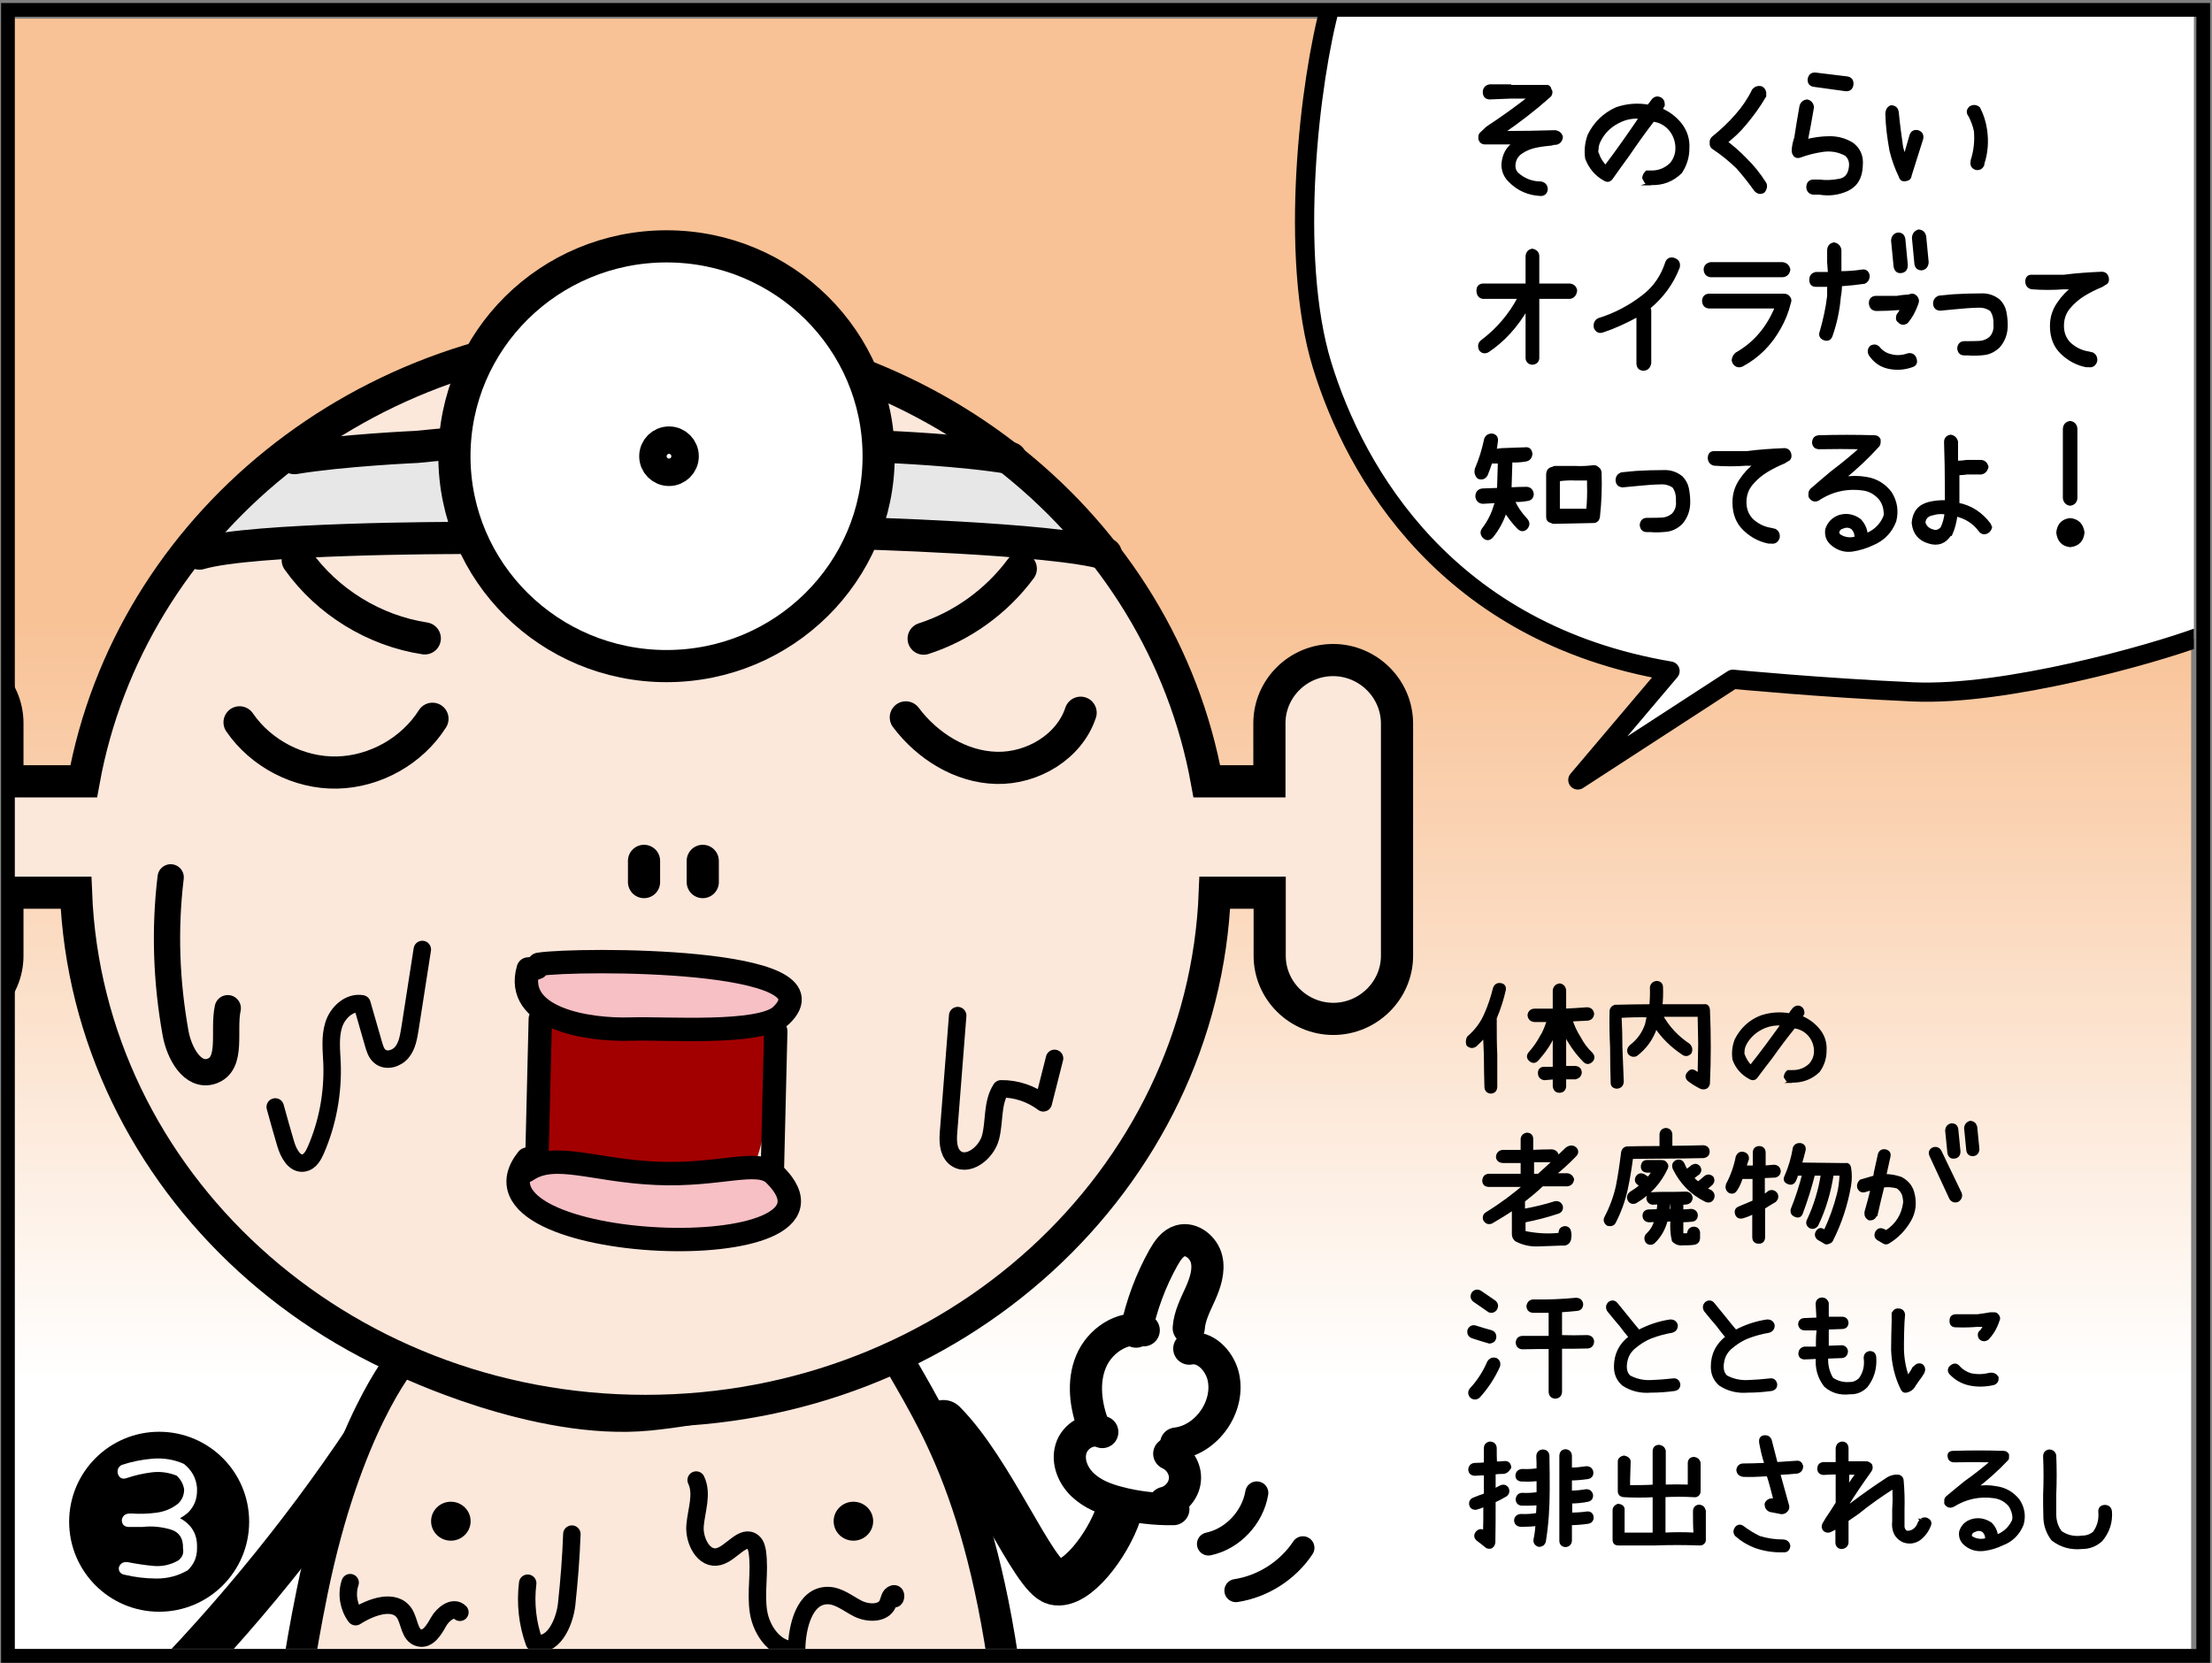 <?xml version="1.0" encoding="utf-8"?>
<!-- Generator: Adobe Illustrator 26.2.1, SVG Export Plug-In . SVG Version: 6.00 Build 0)  -->
<svg version="1.1" xmlns="http://www.w3.org/2000/svg" xmlns:xlink="http://www.w3.org/1999/xlink" x="0px" y="0px"
	 viewBox="0 0 806.1 606.2" style="enable-background:new 0 0 806.1 606.2;" xml:space="preserve">
<rect x="0" y="0" width="806.1" height="606.2" fill="#808080" stroke="none"/>
<style type="text/css">
	.st0{fill:none;stroke:#000000;stroke-width:4;stroke-linecap:round;stroke-linejoin:round;stroke-miterlimit:10;}
	
		.st1{clip-path:url(#SVGID_00000017479332345376196850000007470922427493914300_);fill:url(#SVGID_00000183928744954463061130000008270552200073771452_);}
	.st2{clip-path:url(#SVGID_00000017479332345376196850000007470922427493914300_);fill:#FFFFFF;}
	
		.st3{clip-path:url(#SVGID_00000017479332345376196850000007470922427493914300_);fill:none;stroke:#000000;stroke-width:16.746;stroke-linecap:round;stroke-linejoin:round;stroke-miterlimit:10;}
	
		.st4{clip-path:url(#SVGID_00000017479332345376196850000007470922427493914300_);fill:#FCE7DB;stroke:#000000;stroke-width:11.368;stroke-miterlimit:10;}
	.st5{clip-path:url(#SVGID_00000017479332345376196850000007470922427493914300_);}
	.st6{stroke:#000000;stroke-width:1.101;stroke-miterlimit:10;}
	.st7{stroke:#000000;stroke-width:1.085;stroke-miterlimit:10;}
	.st8{clip-path:url(#SVGID_00000017479332345376196850000007470922427493914300_);fill:#FCE7DB;}
	.st9{clip-path:url(#SVGID_00000017479332345376196850000007470922427493914300_);fill:#E7E7E8;}
	
		.st10{clip-path:url(#SVGID_00000017479332345376196850000007470922427493914300_);fill:none;stroke:#000000;stroke-width:11.722;stroke-miterlimit:10;}
	
		.st11{clip-path:url(#SVGID_00000017479332345376196850000007470922427493914300_);fill:none;stroke:#000000;stroke-width:11.722;stroke-linecap:round;stroke-linejoin:round;stroke-miterlimit:10;}
	.st12{fill:#FFFFFF;stroke:#000000;stroke-width:11.722;stroke-miterlimit:10;}
	
		.st13{clip-path:url(#SVGID_00000017479332345376196850000007470922427493914300_);fill:none;stroke:#000000;stroke-width:9.57;stroke-linecap:round;stroke-linejoin:round;stroke-miterlimit:10;}
	
		.st14{clip-path:url(#SVGID_00000017479332345376196850000007470922427493914300_);fill:none;stroke:#000000;stroke-width:6.361;stroke-linecap:round;stroke-linejoin:round;stroke-miterlimit:10;}
	.st15{fill:#A20000;}
	.st16{fill:#F6C0C5;}
	.st17{fill:none;stroke:#000000;stroke-width:8.519;stroke-linecap:round;stroke-linejoin:round;stroke-miterlimit:10;}
	
		.st18{clip-path:url(#SVGID_00000017479332345376196850000007470922427493914300_);fill:none;stroke:#000000;stroke-width:8.419;stroke-linecap:round;stroke-linejoin:round;stroke-miterlimit:10;}
	
		.st19{clip-path:url(#SVGID_00000017479332345376196850000007470922427493914300_);fill:none;stroke:#000000;stroke-width:7;stroke-linecap:round;stroke-linejoin:round;stroke-miterlimit:10;}
	.st20{fill:none;stroke:#000000;stroke-width:5;stroke-miterlimit:10;}
	.st21{fill:#FFFFFF;}
</style>
<g id="コミック下地">
</g>
<g id="レイヤー_4">
</g>
<g id="コミック線">
	<path class="st0" d="M-95.6,3392.2c4.8,7.5,6.1,17.2,3.4,25.8"/>
	<path class="st0" d="M-77.1,3392.6c4,7.1,5.5,15.7,3.9,23.8"/>
	<path class="st0" d="M-54.4,3393.4c1.5,2.5,3,5,3.5,7.9c0.5,2.8-0.2,6.1-2.4,7.9"/>
	<path class="st0" d="M-81.3,3340c6.1,3.3,8.3,12.1,4.5,17.9c0.1-0.2,0.2-0.4,0.4-0.6"/>
	<path class="st0" d="M-61,3345.5c3.2,3.7,3.2,9.7-0.1,13.4"/>
	<path class="st0" d="M-95.8,3137.4c-3.4,3.5-7.1,6.7-11.1,9.5c0.8-0.1,1.5-0.6,1.9-1.3"/>
	<g>
		<defs>
			<rect id="SVGID_1_" x="3.3" y="2.6" width="796.2" height="598.4"/>
		</defs>
		<clipPath id="SVGID_00000010305892028160172610000017740178774683884984_">
			<use xlink:href="#SVGID_1_"  style="overflow:visible;"/>
		</clipPath>
		
			<linearGradient id="SVGID_00000170980999727589257890000002215037857501649559_" gradientUnits="userSpaceOnUse" x1="398.667" y1="502.442" x2="398.667" y2="225.231">
			<stop  offset="0" style="stop-color:#FFFFFF"/>
			<stop  offset="1" style="stop-color:#F8C296"/>
		</linearGradient>
		
			<rect x="-1.1" y="6.8" style="clip-path:url(#SVGID_00000010305892028160172610000017740178774683884984_);fill:url(#SVGID_00000170980999727589257890000002215037857501649559_);" width="799.6" height="594.2"/>
		<path style="clip-path:url(#SVGID_00000010305892028160172610000017740178774683884984_);fill:#FFFFFF;" d="M801.1,232.3
			c-16.8,6.1-70.3,21.4-103.9,19.9c-33.6-1.5-65.7-4.6-65.7-4.6L575,284.3l33.6-39.7c-81-13.7-114.6-71.8-126.8-111.5
			c-12.2-39.7-4.6-103.9,3.1-131.4l314.6,1.5l6.1,230.6"/>
		
			<path style="clip-path:url(#SVGID_00000010305892028160172610000017740178774683884984_);fill:none;stroke:#000000;stroke-width:16.746;stroke-linecap:round;stroke-linejoin:round;stroke-miterlimit:10;" d="
			M133.9,524.5c-24.5,36.7-52.8,70.8-84.2,101.7"/>
		
			<path style="clip-path:url(#SVGID_00000010305892028160172610000017740178774683884984_);fill:none;stroke:#000000;stroke-width:16.746;stroke-linecap:round;stroke-linejoin:round;stroke-miterlimit:10;" d="
			M343.8,518.7c17.4,17.4,32.9,56.1,40.6,58c7.7,1.9,19.3-13.5,23.2-25.1"/>
		
			<path style="clip-path:url(#SVGID_00000010305892028160172610000017740178774683884984_);fill:#FCE7DB;stroke:#000000;stroke-width:11.368;stroke-miterlimit:10;" d="
			M369.1,634.9c-8.4-88.9-29.8-117.5-42.8-141.1c0,0-49,18-89.9,22c-40.8,4-89.9-20-89.9-20s-20.4,24-32.7,84.2
			c-5,24.5-7.3,42.4-8.2,54.9H369.1z"/>
		<g style="clip-path:url(#SVGID_00000010305892028160172610000017740178774683884984_);">
			<g>
				<path class="st6" d="M550.2,31.5h13.2c0.8-0.1,1.3,0.3,1.5,1.3c0.2,0.2,0.3,0.5,0.3,0.7c0,0.6-0.2,1.1-0.5,1.4
					c-5.5,4.9-11.2,9.3-17.2,13.4c6.4,0,12.9-0.1,19.3-0.3c1.1,0.2,1.9,0.8,2.2,1.9c-0.1,1.2-0.7,2-1.8,2.3c-0.6,0-1.2,0.1-1.8,0.3
					c-1.9,0.2-3.8,0.4-5.7,0.8c-1.9,0.4-3.7,1.1-5.3,2.2c-1.7,1.1-2.6,2.7-2.7,4.9c0,1,0.3,2,1,2.8c2.5,2.3,5.4,3.5,8.9,3.5
					c1.2,0.3,1.8,1,1.9,2.2c-0.1,1.2-0.7,1.9-1.9,2c-4.5-0.2-8.3-1.8-11.5-5.1c-1.5-1.5-2.3-3.3-2.4-5.5v-0.3
					c0.2-3.4,1.6-6.1,4.3-7.9h-10.8c-1,0-1.6-0.5-1.9-1.4v-0.9c0-0.6,0.3-1,0.8-1.4l1.9-1.8c5.3-3.5,10.5-7.2,15.6-11.2h-7.3
					l-7.5,0.3c-1.2-0.1-1.8-0.7-1.9-2c0-1.3,0.6-2.1,1.9-2.4H550.2z"/>
				<path class="st6" d="M602.5,36.4c0.8-0.8,1.7-0.9,2.7-0.3c0.6,0.4,0.9,1,0.9,1.7c0.1,0.5,0,0.9-0.3,1.1c-0.1,0.4-0.3,0.7-0.6,1
					c2.8,1.2,5.1,2.9,7,5.2c2.1,2.6,3.1,5.6,2.9,9c0,3.1-0.9,6-2.6,8.6c-3,3-6.7,4.4-10.9,4.2l-0.3,0.1h0.4c-1.2,0.1-2-0.4-2.4-1.7
					c-0.2-0.1-0.3-0.3-0.3-0.5c0.1-0.8,0.5-1.5,1.1-2.1h1.4c2.9,0.1,5.4-0.9,7.5-2.9c1.4-1.7,2.1-3.6,2.1-5.8c0-2.3-0.7-4.5-2.1-6.4
					c-1.7-2.2-3.9-3.5-6.6-3.8c-3.2,4.2-6.3,8.5-9.2,12.8c-2,2.7-4,5.5-5.9,8.2c-0.7,1-1.5,1.2-2.5,0.6c-3.1-1.7-5.3-4.3-6.6-7.7
					c-0.4-2.9-0.1-5.7,0.9-8.4c2.2-4.5,5.6-7.7,10-9.7c3.8-1.3,7.7-1.6,11.6-0.9C601.3,38,601.9,37.2,602.5,36.4z M582.2,56.2
					c0.6,1.8,1.6,3.3,2.9,4.6c4.4-5.8,8.6-11.8,12.8-18c-2.5-0.3-4.9,0.1-7.2,1.1c-3.4,1.5-6.1,3.8-7.8,7.2
					c-0.6,1.1-0.9,2.2-0.9,3.3C581.8,55.1,581.9,55.7,582.2,56.2z"/>
				<path class="st6" d="M639,32.9c0.8-0.9,1.7-1.2,2.9-0.9c0.7,0.4,1.1,1,1.2,1.8V35c-2.1,3.6-4.5,6.9-7.1,10
					c-2.1,2.6-4.5,4.8-7,6.8c2.5,1.9,4.8,3.9,7,6.2c2.7,2.6,5.1,5.6,7.1,8.8c0.3,0.4,0.3,0.8,0.3,1.2c-0.1,0.7-0.3,1.3-0.8,1.8
					c-1.1,0.6-2,0.4-2.9-0.6c-2-2.8-4.2-5.6-6.5-8.2c-2.7-2.6-5.6-5-8.8-7.1c-0.6-0.4-0.9-1-0.8-1.8c-0.1-0.7,0.1-1.3,0.6-1.8
					c3.1-2.5,6-5.2,8.7-8.3C635.3,39.3,637.4,36.2,639,32.9z"/>
				<path class="st6" d="M656.3,38.8c0.3-1.2,1.1-1.9,2.3-2c1.1,0.3,1.8,1.1,1.9,2.3c-0.7,4.1-1.4,8.1-2.2,12v0.2
					c2.8-0.7,5.6-1.1,8.5-1.1c2.9,0,5.6,0.7,8.2,2.3c2.5,1.9,3.6,4.5,3.3,7.8c-0.1,4.3-1.8,7.2-5.1,8.8c-3.3,1.5-6.7,1.9-10.2,1.3
					h-2.3c-1.2-0.2-1.9-1-1.9-2.3c0.1-1.3,0.7-2,1.9-2.1h2.3c2.4,0.3,4.8,0.2,7.4-0.3s3.8-2.4,4-5.5c0-1.6-0.5-2.9-1.7-3.9
					c-2.6-1.4-5.4-1.9-8.3-1.5c-2.9,0.4-5.7,1.1-8.4,2.1c-0.7,0.3-1.4,0.2-1.9-0.3c-0.5-0.6-0.7-1.3-0.6-2.1
					c0.1-1.4,0.4-2.8,0.9-4.2C655,46.4,655.6,42.7,656.3,38.8z M659.3,28.8c0.3-1.3,1-1.9,2.3-1.8l11.5,1.4c1.3,0.2,1.9,1,1.8,2.4
					c-0.2,1.4-1,2-2.3,1.9l-11.6-1.6C659.8,30.9,659.2,30.2,659.3,28.8z"/>
				<path class="st6" d="M689.2,38.9c1.3,0.1,2,0.7,2.2,2c0.4,4.3,1,8.6,1.6,12.8c0.3,1.2,0.6,2.3,1.2,3.3c0.7-2.5,1.5-5.1,2.2-7.6
					c0.4-1.2,1.3-1.7,2.5-1.4c1.2,0.4,1.7,1.3,1.4,2.6l-4.2,13.3c-0.1,1-0.7,1.5-1.7,1.6c-1,0.2-1.6-0.2-1.9-1.2
					c-1.5-3.1-2.6-6.2-3.4-9.5c-0.8-4.4-1.4-8.9-1.5-13.4C687.7,40.1,688.2,39.3,689.2,38.9z M718.1,39.2c1.1-0.6,2.1-0.5,3,0.3
					c1.3,2.5,2.1,5.1,2.5,7.9c0.6,4.2,0.3,8.3-1,12.2V60c-0.5,1.2-1.4,1.6-2.5,1.4c-1.2-0.4-1.7-1.3-1.4-2.6v-0.3
					c1.1-3.4,1.5-7,1.2-10.7c-0.4-2-1.1-3.8-2-5.6C717,41.1,717.1,40.1,718.1,39.2z"/>
				<path class="st6" d="M572.1,103.9c1.2,0.2,1.9,0.8,2.1,2c-0.2,1.5-0.9,2.3-2.1,2.5h-11.7v22.2c-0.1,1.1-0.8,1.7-2,1.8
					c-1.1-0.1-1.8-0.7-1.9-1.8v-18.4c-3.9,6.7-8.6,11.9-14.3,15.7c-1.1,0.6-2,0.4-2.7-0.5c-0.5-1.2-0.4-2.1,0.5-2.9
					c5.7-4.3,10.3-9.6,13.7-16.1h-13.3c-1.2-0.2-1.8-1.1-1.8-2.5c0-1.2,0.6-1.9,1.8-2h16.1V93.4c0.1-1.2,0.7-2,1.9-2.2
					c1.3,0.3,2,1,2,2.2v10.5H572.1z"/>
				<path class="st6" d="M610.2,94.6c1.2,0.5,1.7,1.4,1.4,2.8c-2.3,5.9-5.9,10.8-10.8,14.8c0.3,0.3,0.4,0.7,0.4,1v19.2
					c-0.3,1.4-1,2.1-2.3,2.2c-1.3-0.1-2-0.8-2-2.2v-17.5c-4.2,2.3-8.5,4.3-12.7,5.7c-1.3,0.5-2.2,0.1-2.8-1.1
					c-0.3-1.4,0.1-2.4,1.2-3c5.9-1.8,11.4-4.7,16.4-8.6c4-3.1,6.8-7.2,8.4-12.2C607.9,94.5,608.9,94.1,610.2,94.6z"/>
				<path class="st6" d="M622.8,107.6h27.3c0.8,0,1.4,0.3,1.8,0.9c0.4,0.5,0.5,1.1,0.2,1.8c-0.8,3.3-2,6.3-3.6,9.1
					c-3.3,6-7.9,10.6-13.7,13.7c-1.2,0.5-2.2,0.2-2.9-0.9c-0.1-0.3-0.2-0.7-0.3-0.9c0.1-0.9,0.5-1.7,1.2-2.3
					c6.7-3.8,11.5-9.5,14.6-17.1h-24.6c-1.2-0.1-1.9-0.8-2-2.2C620.9,108.4,621.5,107.7,622.8,107.6z M623.4,96.1h26.2
					c1.3,0.2,2,0.9,2.3,2.2c-0.3,1.4-1,2.1-2.3,2.2h-26.2c-1.3-0.2-1.9-0.9-2-2.2C621.4,97.1,622.1,96.4,623.4,96.1z"/>
				<path class="st6" d="M678.6,98.8c1.1-0.2,1.9,0.3,2.2,1.6v0.5c-0.1,1-0.6,1.6-1.4,2c-2.8,0.4-5.7,0.7-8.5,0.9h-0.2
					c0,1.5-0.1,2.9-0.4,4.3c-0.4,4.9-1.4,9.6-3,14.2c-0.5,1.3-1.3,1.6-2.5,1.2c-1.2-0.5-1.6-1.4-1.1-2.6c1.2-4.2,2.2-8.6,2.7-13V104
					h-4.7c-1.2,0-1.8-0.7-1.8-2s0.6-2,1.8-2.3h5c-0.1-1.3-0.2-2.7-0.3-4.1v-4.5c0.1-1.2,0.7-1.9,1.9-2.2c1.2,0.2,2,1,2.2,2.2v4.5
					v3.8C673.4,99.4,676,99.2,678.6,98.8z M695.4,129.3c1.2-0.2,2.1,0.3,2.5,1.5c0.4,1.3,0.1,2.1-1.1,2.5c-2.8,1-5.6,1.2-8.5,0.6
					c-2.9-0.6-5.1-2.2-6.8-4.7c-0.5-1.1-0.4-2,0.5-2.8c1.1-0.5,2-0.3,2.7,0.6c1.1,1.3,2.5,2.2,4.2,2.6
					C691,130.2,693.2,130.1,695.4,129.3z M698.3,108.4c0.5,0.7,0.6,1.3,0.3,2.1c-0.9,2.6-2.1,4.9-3.8,6.9c-1.1,0.7-2,0.5-2.7-0.3
					c-0.5-0.3-0.7-0.7-0.6-1.4c0-0.5,0.2-1,0.6-1.4c0.4-0.5,0.7-1.1,1-1.8h-1.6c-2.4,0.2-4.7,0.3-7.1,0.3h-0.9
					c-1.2-0.2-1.8-1-1.9-2.3c0-1.3,0.7-2,1.9-2.1h0.9h6.9c1.4-0.3,2.9-0.4,4.4-0.5l0.8-0.3C697.2,107.5,697.8,107.8,698.3,108.4z
					 M689.7,87.7c0.1-1.4,0.8-2.2,2-2.4c1.2,0,1.9,0.6,2.1,1.9l0.9,9.4c0,1.5-0.7,2.3-2,2.4c-1.2,0.1-1.9-0.6-2.1-2L689.7,87.7z
					 M697.3,86.7c0.1-1.3,0.7-2.1,1.9-2.5c1.2,0.1,1.9,0.7,2.2,2l0.9,9.4c-0.1,1.4-0.8,2.2-2,2.4c-1.2,0-1.9-0.6-2.1-1.8L697.3,86.7
					z"/>
				<path class="st6" d="M712,107.8c3.3-0.2,6.6-0.3,10-0.3c2.4-0.1,4.5,0.6,6.4,2.1c1.1,1.1,1.9,2.5,2.2,4s0.5,3.1,0.5,4.6
					c0.1,3.1-0.8,5.8-2.8,8.1c-1.6,1.5-3.4,2.4-5.4,2.6c-2,0.2-3.9,0.3-5.8,0.1h-1.3c-1.2,0-1.9-0.7-2-2.1c0.2-1.4,0.9-2,2.2-2h1.1
					c1.5,0,3,0,4.5-0.1c1.4-0.1,2.7-0.7,3.8-1.6c1.2-1.3,1.8-3,1.6-4.9c0.1-2.1-0.3-3.9-1.4-5.4c-1.2-0.8-2.6-1.3-4.1-1.3
					s-3,0.1-4.6,0.2s-3.1,0.3-4.6,0.4l-5.3,0.5c-1.3-0.1-1.9-0.8-2-2c0-1.2,0.6-2,1.7-2.4L712,107.8z"/>
				<path class="st6" d="M765.9,99.6c1,0,1.7,0.5,2,1.5c0.3,1.2,0,2-1.1,2.4l-0.9,0.6c-2.2,0.9-4.4,2-6.4,3.2s-3.9,2.8-5.5,4.7
					c-1.6,1.9-2.4,4.1-2.4,6.8c0,2.8,1,5.1,2.9,6.8c2,1.7,4.2,2.7,6.8,3.1l1.2,0.3c1,0.6,1.4,1.5,1.2,2.7c-0.5,1.3-1.3,1.8-2.6,1.6
					h-0.9c-3.4-0.7-6.3-2.3-8.8-4.7c-2.5-2.4-3.7-5.5-3.8-9.3v-0.6c0-3,0.9-5.7,2.5-8c1.6-2.4,3.5-4.4,5.8-6.1
					c-1.2,0.3-2.5,0.4-3.7,0.3c-4,0.3-7.9,0.3-11.8,0c-1.2-0.3-1.8-1.1-1.8-2.4c0.1-1.3,0.7-1.9,2-1.8h11.2h0.3
					C756.7,100.1,761.3,99.8,765.9,99.6z"/>
				<path class="st6" d="M556.2,178c1.2,0,2,0.7,2.2,2.1c-0.1,1.3-0.8,1.9-2,2c-1.7,0.3-3.4,0.4-5,0.3c1.2,2.7,2.8,5,4.8,7.1
					c0.8,1,0.8,1.9,0,2.9c-0.9,0.9-1.8,0.9-2.8,0c-1.8-1.9-3.4-3.9-4.8-6.1c-1.1,3.5-2.8,6.6-5,9.3c-1,1-1.9,1-2.9,0
					c-0.8-1-0.8-1.9,0-2.9c1.9-2.5,3.3-5.3,4.2-8.4c0.2-0.5,0.4-1,0.5-1.5l-5,0.3c-1.3-0.1-2-0.8-2.2-2.1c0-1.4,0.7-2.2,2-2.4
					l5.6-0.2h0.3c0.1-3.3,0.2-6.6,0.3-10h-3.1c-0.5,1.6-1.1,3.2-1.7,4.7c-0.7,1.1-1.7,1.4-2.8,0.9c-0.8-0.8-1.1-1.8-0.8-3
					c1.5-3.5,2.6-7.1,3.4-10.9c0.4-1.1,1.3-1.6,2.5-1.5c1.2,0.3,1.6,1.1,1.4,2.4c-0.1,1.1-0.3,2.2-0.5,3.2l2.5-0.3
					c2.8-0.1,5.6-0.2,8.4-0.3c1.3-0.2,2,0.4,2.2,1.8c-0.1,1.4-0.8,2.1-2,2.3c-1.8,0.3-3.6,0.4-5.3,0.3c-0.1,3.3-0.2,6.6-0.3,9.9v0.3
					C552.2,178.1,554.2,178,556.2,178z M582.5,188.4c-0.2,1.1-0.8,1.7-1.9,1.7l-14.4,0.3c-0.3,0-0.6-0.1-0.8-0.3
					c-1-0.2-1.4-0.7-1.4-1.7v-15.6c0.1-1.3,0.8-2,2-2.1c0.1-0.2,0.3-0.3,0.6-0.3h7.5c2.3,0.1,4.5,0,6.7-0.3c0.5,0,1,0.2,1.4,0.6
					c0.5,0.3,0.8,0.8,0.9,1.5C583.3,177.6,583.1,183,582.5,188.4z M574.1,174.6c-2-0.1-4.1,0-6.2,0.3V186h10.7
					c0.3-3.1,0.4-6.3,0.3-9.4v-2H574.1z"/>
				<path class="st6" d="M596.3,172.2c3.3-0.2,6.6-0.3,10-0.3c2.4-0.1,4.5,0.6,6.4,2.1c1.1,1.1,1.9,2.5,2.2,4s0.5,3.1,0.5,4.6
					c0.1,3.1-0.8,5.8-2.8,8.1c-1.6,1.5-3.4,2.4-5.4,2.6c-2,0.2-3.9,0.3-5.8,0.1h-1.3c-1.2,0-1.9-0.7-2-2.1c0.2-1.4,0.9-2,2.2-2h1.1
					c1.5,0,3,0,4.5-0.1c1.4-0.1,2.7-0.7,3.8-1.6c1.2-1.3,1.8-3,1.6-4.9c0.1-2.1-0.3-3.9-1.4-5.4c-1.2-0.8-2.6-1.3-4.1-1.3
					s-3,0.1-4.6,0.2s-3.1,0.3-4.6,0.4l-5.3,0.5c-1.3-0.1-1.9-0.8-2-2c0-1.2,0.6-2,1.7-2.4L596.3,172.2z"/>
				<path class="st6" d="M650.2,163.9c1,0,1.7,0.5,2,1.5c0.3,1.2,0,2-1.1,2.4l-0.9,0.6c-2.2,0.9-4.4,2-6.4,3.2s-3.9,2.8-5.5,4.7
					c-1.6,1.9-2.4,4.1-2.4,6.8c0,2.8,1,5.1,2.9,6.8c2,1.7,4.2,2.7,6.8,3.1l1.2,0.3c1,0.6,1.4,1.5,1.2,2.7c-0.5,1.3-1.3,1.8-2.6,1.6
					h-0.9c-3.4-0.7-6.3-2.3-8.8-4.7c-2.5-2.4-3.7-5.5-3.8-9.3v-0.6c0-3,0.9-5.7,2.5-8c1.6-2.4,3.5-4.4,5.8-6.1
					c-1.2,0.3-2.5,0.4-3.7,0.3c-4,0.3-7.9,0.3-11.8,0c-1.2-0.3-1.8-1.1-1.8-2.4c0.1-1.3,0.7-1.9,2-1.8h11.2h0.3
					C641,164.4,645.5,164.1,650.2,163.9z"/>
				<path class="st6" d="M662.9,159.2c6.8-0.2,13.5-0.2,20.2,0c0.8,0,1.4,0.4,1.7,1.1v0.9c0,0.4-0.1,0.8-0.3,1.1
					c-4,4.4-8.2,8.4-12.9,12.1c2.9-0.5,5.8-0.5,8.6,0c3.6,0.6,6.5,2.4,8.7,5.3c2,3.2,2.5,6.6,1.6,10.2c-1.5,3.9-4.2,6.7-8,8.3
					c-2.3,1.1-4.8,1.9-7.4,2.3s-5.1-0.3-7.2-2c-1.8-1.4-2.5-3.2-2.2-5.5c0.8-2.4,2.4-4,4.8-4.8c2.6-0.7,5-0.2,7.2,1.4
					c1.4,1.5,2.2,3.2,2.4,5.2c0.2-0.1,0.5-0.2,0.8-0.2c2.7-1.3,4.7-3.3,5.9-6.1c0.2-0.5,0.3-1.1,0.2-1.8c-0.1-1.7-0.6-3.3-1.6-4.7
					c-1.6-2-3.7-3.3-6.1-3.7c-6.1-0.9-11.7,0.3-16.8,3.7c-1,0.5-1.9,0.3-2.6-0.6c-0.3-0.3-0.4-0.7-0.3-1.1c-0.1-0.7,0.1-1.2,0.5-1.7
					c2.4-2.1,5-4.3,7.5-6.4c3.7-2.8,7.4-5.8,10.9-9c-5.3-0.1-10.5-0.1-15.7,0c-1.2-0.1-1.8-0.7-1.9-1.9
					C661,159.9,661.6,159.3,662.9,159.2z M670.4,195.3c1.8,1.1,3.8,1.4,5.9,0.8c0.2-1.3-0.2-2.5-1.2-3.6c-1.1-0.8-2.3-0.9-3.7-0.3
					c-0.8,0.2-1.3,0.7-1.6,1.4C669.6,194.3,669.8,194.8,670.4,195.3z"/>
				<path class="st6" d="M725,191.2c0.1,0.3,0.2,0.7,0.4,1c-0.2,0.8-0.6,1.3-1.2,1.7c-1,0.5-1.9,0.4-2.6-0.5c-2.2-3-5.2-4.9-8.8-5.7
					c-0.3,2.5-0.9,4.9-1.9,7.1h-0.3c-1.9,2.9-4.4,3.8-7.6,2.8c-3.5-1-5.4-3.3-5.8-7c0.3-3.8,2.2-6.2,5.8-7.1c2-0.5,4.2-0.7,6.3-0.6
					v-4.4c0-5.8-0.1-11.7-0.3-17.5c0.1-1.2,0.7-1.8,1.9-2c1.1,0.2,1.8,0.9,2.1,2v7.5c1.2,0,2.4-0.1,3.7-0.3h2.9h2.4
					c1.1,0.1,1.8,0.8,2.1,2c-0.3,1.2-1,2-2.1,2.2H720h-3.1c-1.2,0.2-2.3,0.2-3.4,0.3v5.9v5.2C718.2,184.7,722,187.2,725,191.2z
					 M707.7,192.5c0.8-1.7,1.3-3.6,1.5-5.5c-1.7-0.3-3.4-0.2-4.9,0.3c-1.9,0.3-3,1.4-3.2,3.2c0.5,1.6,1.6,2.6,3.2,3
					C705.5,194,706.7,193.6,707.7,192.5z"/>
				<path class="st6" d="M754.4,189.4c2.8,0.3,4.3,1.9,4.7,4.7c-0.3,2.9-1.9,4.5-4.7,4.8c-2.7-0.3-4.2-2-4.5-4.8
					C750.2,191.3,751.7,189.7,754.4,189.4z M754.4,183.8c-1.2-0.2-1.9-0.9-2.1-2.2v-25.3c0.1-1.3,0.8-2.1,2.1-2.3
					c1.3,0.2,2,1,2.1,2.3v25.3C756.4,182.8,755.7,183.6,754.4,183.8z"/>
			</g>
		</g>
		<g style="clip-path:url(#SVGID_00000010305892028160172610000017740178774683884984_);">
			<g>
				<path class="st7" d="M546.9,358.9c1.1,0.2,1.5,0.9,1.3,2c-0.8,3.5-1.9,6.9-3.3,10.2c0.1,0.3,0,0.5-0.2,0.5
					c0.2,0.2,0.3,0.5,0.2,0.8c0,4,0,8.1,0.2,12.1v11.5c0,1.3-0.6,2-1.8,2.1c-1.1-0.1-1.7-0.7-1.8-1.8c-0.1-3.9-0.2-7.8-0.2-11.7
					c-0.1-2.4-0.2-4.8-0.3-7.1c-1,1.3-2.1,2.4-3.3,3.5c-1,0.7-1.9,0.6-2.8-0.2c-0.3-0.9-0.2-1.8,0.2-2.6c2.8-2.4,5-5.3,6.4-8.7
					c1.3-2.9,2.3-6,3.1-9.2C545,359.2,545.7,358.7,546.9,358.9z M579.9,384.1c0.8,0.9,0.8,1.8,0,2.6c-0.9,0.8-1.7,0.8-2.5,0
					c-2-2-3.7-4.2-5.2-6.6c-0.8-1.2-1.4-2.5-2-3.8v12.8h3.9c1.1,0.1,1.7,0.7,1.8,1.8c-0.1,1.1-0.7,1.7-1.8,2h-3.9v3.1
					c-0.1,1.1-0.7,1.7-1.8,1.8c-1.2,0-1.8-0.6-2-1.8v-3.1l-3.6,0.3c-1.2-0.2-1.8-0.9-1.8-2.1c0-1.1,0.6-1.7,1.8-1.7h3.6v-12.6
					c-0.2,0.8-0.6,1.5-1,2l-0.5,1c-1.3,2.3-2.9,4.4-4.7,6.4c-0.8,0.9-1.6,0.9-2.5,0.2c-0.9-0.8-0.9-1.6-0.2-2.5
					c1.7-1.9,3.1-3.9,4.3-6.2l0.5-0.8c0.8-1.6,1.4-3.2,2-4.9h-5.1c-1.2-0.1-1.9-0.8-2-2c0.2-1.1,0.8-1.7,2-1.8h7.2v-7.1
					c0.1-1.2,0.8-1.9,2-2.1c1.1,0.2,1.7,0.9,1.8,2.1v7.1c2.7-0.1,5.4-0.3,8.2-0.5c1.2,0.1,1.8,0.7,2,1.8c-0.1,1.2-0.7,1.8-1.8,2
					c-2,0.1-4.1,0.2-6.1,0.3c0.7,2.2,1.7,4.4,3,6.4C576.7,380.5,578.1,382.4,579.9,384.1z"/>
				<path class="st7" d="M622.6,368.1c0.4,9,0.4,17.9,0,26.8c-0.1,0.7-0.4,1.2-1,1.5c-0.6,0.2-1.1,0.2-1.7,0
					c-1.6-0.8-3.1-1.7-4.5-2.8c-0.8-0.8-0.8-1.7,0-2.5c0.7-0.9,1.5-1,2.5-0.2c0.4,0.3,0.9,0.5,1.3,0.7c0.1-3.7,0.1-7.4,0.2-11.2
					c-0.1-3.4-0.1-6.8-0.2-10.3h-8.8h-5c2.4,4.4,5.8,8,10,10.8c0.8,0.8,1,1.8,0.5,2.8c-0.9,0.9-1.8,0.9-2.7,0.2
					c-3.9-2.6-7.2-5.8-9.8-9.7v0.2c-1.4,4.2-3.8,7.5-7.2,10.1c-1,0.4-1.9,0.1-2.5-0.7c-0.4-1-0.1-1.8,0.7-2.5c2.6-2,4.5-4.6,5.6-7.8
					c0.2-1.1,0.5-2.1,0.7-3.2c-3.4-0.1-6.9,0-10.3,0.2c0.2,3.8,0.3,7.5,0.3,11.3c0.2,4.2,0.3,8.3,0.5,12.5c-0.1,1.3-0.8,1.9-2,2
					c-1.1-0.1-1.7-0.6-1.7-1.7c-0.1-4.2-0.2-8.5-0.2-12.8c-0.2-4.1-0.3-8.3-0.2-12.5v-0.5c0-1,0.5-1.7,1.5-2c4.3-0.1,8.6-0.2,13-0.2
					c0.2-2.2,0.3-4.5,0.2-6.7c0.2-1.1,0.9-1.7,2-1.8c1.1,0.1,1.7,0.7,1.7,1.8c0.1,2.3,0,4.5-0.2,6.7h5.3h10.5
					C621.9,366.4,622.5,367,622.6,368.1z"/>
				<path class="st7" d="M653.8,367.7c0.8-0.7,1.6-0.8,2.4-0.3c0.5,0.4,0.8,0.9,0.8,1.5c0.1,0.4,0,0.8-0.3,1
					c-0.1,0.3-0.3,0.6-0.5,0.8c2.5,1,4.6,2.5,6.3,4.5c1.9,2.2,2.8,4.8,2.6,7.8c0,2.7-0.8,5.2-2.4,7.4c-2.7,2.6-6,3.8-9.9,3.7
					l-0.2,0.1h0.4c-1.1,0.1-1.8-0.4-2.2-1.4c-0.2-0.1-0.3-0.2-0.2-0.4c0.1-0.7,0.4-1.3,1-1.8h1.3c2.6,0.1,4.9-0.7,6.8-2.5
					c1.3-1.5,1.9-3.1,1.9-5c0-2-0.7-3.9-1.9-5.5c-1.5-1.9-3.5-3-5.9-3.3c-2.9,3.6-5.7,7.3-8.3,11c-1.8,2.3-3.6,4.7-5.4,7.1
					c-0.6,0.9-1.4,1-2.3,0.5c-2.8-1.5-4.8-3.7-5.9-6.7c-0.4-2.5-0.1-4.9,0.8-7.2c2-3.9,5-6.7,9-8.3c3.5-1.2,7-1.4,10.5-0.8
					C652.7,369.1,653.2,368.4,653.8,367.7z M635.4,384.8c0.6,1.5,1.4,2.8,2.6,4c4-5,7.8-10.2,11.6-15.5c-2.3-0.2-4.4,0.1-6.5,0.9
					c-3.1,1.3-5.5,3.3-7.1,6.2c-0.5,1-0.8,1.9-0.8,2.9C635.1,383.9,635.2,384.4,635.4,384.8z"/>
				<path class="st7" d="M574,418.6c0.8,0.8,0.8,1.7,0,2.5c-2.4,2.5-5,4.9-7.8,7.1h4.9c1,0.1,1.7,0.7,2,1.7c-0.2,1.2-0.9,1.9-2,2
					H562c-2.2,2.1-4.5,4-6.8,5.8v0.2v3.3c3.9-0.7,7.7-1.6,11.5-2.8c1.1-0.2,1.9,0.3,2.3,1.3c0.2,1.1-0.3,1.9-1.3,2.2
					c-3.9,1.3-7.8,2.3-11.8,3.1h-0.5v4.2c4.3,0.9,8.7,1.2,13.1,0.7v-0.2v-0.5c0.1-0.9,0.6-1.5,1.5-1.7c1.1-0.1,1.8,0.4,2,1.5
					c0.2,0.9,0.2,1.7,0,2.5v0.3c-0.3,1-0.9,1.5-1.8,1.7h-1.5c-2.7,0.1-5.5,0.2-8.3,0.3c-2.8,0.1-5.4-0.5-7.9-1.8
					c-0.7-0.6-1-1.3-1-2.2v-9.3c-2.6,1.8-5.3,3.4-8,5c-1.1,0.4-1.9,0.1-2.5-1c-0.3-1.1,0.1-1.8,1-2.3c4.9-3,9.6-6.5,14-10.3
					c-0.5,0-1,0.1-1.5,0.2h-12.1c-1.1-0.1-1.6-0.6-1.7-1.7c0.1-1.2,0.6-1.8,1.7-2h12.1h0.2v-5h-7c-1.2-0.1-1.9-0.6-2-1.7
					c0.1-1.1,0.7-1.8,1.8-2h7.2v-4.5c0.1-1,0.7-1.6,1.8-1.8c1.1,0.1,1.7,0.7,1.7,1.8v4.5c2.4-0.1,4.9-0.2,7.3-0.2
					c1.1,0.1,1.8,0.7,2,1.7c0,0.5-0.2,1-0.5,1.3c1.3-1.3,2.7-2.5,4-3.8C572.2,417.9,573.1,417.9,574,418.6z M558.5,428.4h2.2
					c2.1-1.9,4.2-3.8,6.3-5.8c-0.3,0.3-0.6,0.5-1,0.5h-7.5V428.4z"/>
				<path class="st7" d="M605.3,421.8c-3.6,0-7.1,0.1-10.7,0.1c-0.5,3.8-1.1,7.6-1.9,11.3c-0.9,4.3-2.4,8.4-4.4,12.3
					c-0.3,0.6-0.8,0.9-1.5,0.9c-0.3,0-0.6,0-0.9-0.1c-0.9-0.7-1.2-1.5-0.7-2.5c1.9-3.6,3.3-7.4,4.2-11.4c0.8-4.1,1.4-8.2,1.9-12.3
					c0.2-1.1,0.9-1.7,2-1.7v0.1c0.1-0.1,0.3-0.1,0.4-0.1c3.8-0.1,7.7-0.1,11.6-0.1h0v-4.8c0.1-1.1,0.7-1.7,1.8-1.8
					c1.1,0.1,1.7,0.7,1.8,1.8v4.7c3.9,0,7.9-0.1,11.8-0.2c1.1,0.1,1.7,0.6,1.8,1.7c0,1.1-0.6,1.7-1.7,1.9
					C615.7,421.7,610.5,421.8,605.3,421.8z M607.3,425.7c-2.4,5.2-6.1,9.3-11.1,12.3c-0.3,0.2-0.6,0.3-1,0.3c-0.7,0-1.2-0.3-1.5-0.9
					c-0.5-1-0.2-1.9,0.6-2.5c1.3-0.8,2.6-1.7,3.8-2.8c-0.3-0.2-0.6-0.4-0.9-0.6c-0.9-0.6-1.1-1.4-0.6-2.4c0.6-0.9,1.4-1.1,2.4-0.6
					c0.6,0.4,1.1,0.7,1.7,1.1c0.7-0.9,1.3-1.8,1.9-2.7h-2.4c-1.1-0.1-1.7-0.6-1.7-1.7c0.1-1.2,0.6-1.8,1.7-1.8h5.4
					c0.7,0,1.2,0.3,1.5,0.8C607.5,424.6,607.5,425.1,607.3,425.7z M617,447.7c1.1-0.1,1.8,0.4,2,1.5v2.2c-0.1,1-0.6,1.6-1.6,1.8
					c-0.3,0-0.5,0-0.7,0.1c-1.1,0.1-2.1,0.1-3.3,0.1c-1.4,0.2-2.6-0.2-3.6-1.2c-0.6-2.4-0.7-4.9-0.5-7.5c-0.6,0-1.2,0-1.8,0.1h-0.3
					c-0.8,3.1-2.3,5.8-4.6,8c-0.3,0.2-0.6,0.4-1,0.4c-0.7,0-1.2-0.2-1.5-0.7c-0.5-0.9-0.4-1.8,0.3-2.5c1.5-1.4,2.5-3.1,3-5.1
					c-0.8,0-1.7,0.1-2.5,0.1c-1.1-0.1-1.7-0.7-1.8-1.8c0-1.1,0.6-1.7,1.7-1.8c1.1,0,2.3-0.1,3.4-0.1c0.2-0.9,0.3-1.9,0.3-2.8
					c-0.7,0-1.4,0-2.1,0.1h-0.1c-1-0.1-1.6-0.7-1.8-1.7c0.1-1.2,0.7-1.8,1.8-1.8c1.7-0.1,3.4-0.1,5.2-0.1c2.3,0,4.6,0,6.9-0.1
					c1.1,0.1,1.7,0.6,1.9,1.7c-0.1,1.1-0.6,1.7-1.7,1.9c-0.6,0.1-1.1,0.1-1.7,0.1v2v0.8c1.1,0,2.3-0.1,3.4-0.2
					c1.1,0.1,1.8,0.7,1.9,1.8c-0.1,1.1-0.6,1.7-1.7,1.8c-1.3,0.1-2.5,0.2-3.6,0.2c0,1.7,0,3.4,0,5.1c0.8,0,1.6,0,2.4,0v-0.1
					C615.4,448.6,615.9,447.9,617,447.7z M608.2,438.4c-0.1,0.9-0.2,1.9-0.3,2.8h1.4v-0.8v-2H608.2z M623.4,434.3
					c0.9,0.7,1.1,1.5,0.7,2.5c-0.3,0.6-0.8,1-1.5,1c-0.4,0-0.7-0.1-0.9-0.2c-5.3-2.6-9.1-6.6-11.6-11.7c-0.4-1.1-0.2-1.9,0.8-2.5
					c1.1-0.4,1.9-0.1,2.4,0.8c0.4,0.9,0.8,1.8,1.3,2.6c0.8-0.6,1.5-1.1,2.2-1.7c0.9-0.5,1.6-0.4,2.3,0.3c0.5,0.8,0.5,1.6-0.2,2.3
					c-0.8,0.6-1.5,1.1-2.2,1.7c0.7,0.7,1.4,1.3,2.1,1.9c0.9-0.7,1.9-1.5,2.8-2.3c0.8-0.5,1.6-0.4,2.3,0.2c0.5,0.8,0.4,1.6-0.2,2.3
					c-0.7,0.6-1.4,1.2-2.1,1.7C622,433.7,622.7,434,623.4,434.3z"/>
				<path class="st7" d="M646.5,425.1c1.1,0.1,1.7,0.6,1.9,1.7c0,1-0.5,1.6-1.4,1.9c-1.5,0.1-3,0.1-4.4,0.2v7.1
					c0.8-0.4,1.5-0.9,2.2-1.5c1-0.4,1.9-0.1,2.5,0.8c0.4,0.9,0.2,1.7-0.5,2.4c-1.4,0.8-2.7,1.6-4.1,2.5v10.9
					c-0.1,1.1-0.6,1.7-1.7,1.7c-1.2,0-1.8-0.5-1.9-1.7v-9.2c-1.4,0.8-2.8,1.3-4.2,1.7c-1.1,0.2-1.8-0.2-2.1-1.2
					c-0.3-1.1,0.1-1.8,1.2-2.2c1.7-0.7,3.4-1.4,5.2-2.2v-8.8h-4.2h-0.4c-0.5,1.6-1.1,3.1-2,4.4c-0.6,1-1.4,1.2-2.4,0.7
					c-0.8-0.6-1-1.5-0.7-2.5c1.7-3.2,2.9-6.6,3.6-10.2c0.5-1,1.2-1.4,2.2-1.2c1.1,0.3,1.6,1,1.5,2.1c-0.4,1-0.7,2-0.9,2.9h3.4v-5.4
					c0.1-1.1,0.7-1.7,1.9-1.7c1,0.1,1.6,0.6,1.7,1.7v5.4C643.8,425.3,645.1,425.2,646.5,425.1z M674,425.5c0.4,2.2,0.4,4.5,0,6.8
					c-1.2,6.9-3.4,13.6-6.6,19.9c-0.3,0.4-0.7,0.6-1.1,0.7c-0.6,0.3-1.1,0.2-1.5-0.2l-2.1-1.2c-0.8-0.7-1-1.5-0.5-2.4
					c0.6-1,1.4-1.2,2.4-0.5c0.2,0,0.4,0.1,0.5,0.2c1-2.1,1.9-4.3,2.7-6.5c0.8-2.2,1.5-4.5,2.1-6.8s0.9-4.7,1-7.1v-0.4h-3.2
					c-1,6.5-2.8,12.7-5.6,18.5c-0.7,0.9-1.5,1.1-2.4,0.7c-0.9-0.6-1.2-1.4-0.7-2.4c2.5-5.3,4.2-10.9,5.1-16.8h-3.2
					c-1.2,4.8-2.7,9.5-4.4,14.1c-0.4,1.1-1.1,1.4-2.1,1c-1.1-0.4-1.5-1.1-1.3-2.2c1.7-4.2,3.1-8.5,4.2-12.9h-2.5
					c-0.2,0.8-0.5,1.6-0.9,2.4c-0.5,0.9-1.3,1.1-2.2,0.7c-1.1-0.4-1.4-1.2-0.9-2.2c1.5-3.4,2.5-6.9,3.1-10.5
					c0.4-0.9,1.2-1.3,2.2-1.2c1,0.2,1.5,0.8,1.4,1.9c-0.4,1.7-0.9,3.4-1.4,5.2l16.4,0.2C673.2,424.3,673.8,424.7,674,425.5z"/>
				<path class="st7" d="M692.7,429.5c2.1,1.1,3.6,2.7,4.3,5c1.1,3.8,0.7,7.3-1.2,10.5c-1.9,3.2-4.4,5.8-7.5,7.7
					c-0.7,0.5-1.3,0.5-2,0l-1.7-1c-1-0.6-1.2-1.4-0.7-2.5c0.6-1,1.4-1.2,2.5-0.7c0.3,0.2,0.7,0.3,1,0.5c3.9-2.5,6.1-6.1,6.7-10.7
					c0-0.9-0.2-1.9-0.4-2.8c-0.5-1.2-1.2-2.1-2.2-2.8c-1.8-0.5-3.5-0.6-5.3-0.4c-0.9,3.5-1.7,7-2.5,10.5h-0.2
					c-0.4,1.1-1.1,1.6-2.3,1.5c-0.9-0.5-1.3-1.3-1.2-2.2v-0.3c0.8-2.8,1.6-5.6,2.2-8.5c-0.9,0.2-1.7,0.4-2.5,0.7
					c-1.1,0.3-1.8,0-2.3-1c-0.3-1,0-1.8,0.7-2.5c1.7-0.5,3.3-1,5.1-1.5c0.1-0.5,0.1-1,0.2-1.5l1.5-6.8c0.4-1,1.1-1.4,2.2-1.2
					c1.1,0.3,1.5,1,1.3,2l-1.5,6.8v0.2C688.7,428.5,690.7,428.8,692.7,429.5z M706.9,419.5l7.5,15.6c0.3,1.1-0.1,1.9-1,2.5
					c-1,0.4-1.9,0.1-2.5-0.8l-7.2-15.5c-0.5-1.1-0.3-1.9,0.7-2.5C705.4,418.4,706.2,418.6,706.9,419.5z M709.4,412.1
					c0.1-1.2,0.7-1.9,1.8-2.1c1.1,0,1.7,0.5,1.9,1.6l0.8,8.1c0,1.3-0.6,2-1.8,2.1c-1.1,0.1-1.7-0.5-1.9-1.7L709.4,412.1z
					 M716.3,411.2c0.1-1.1,0.7-1.8,1.7-2.1c1.1,0.1,1.7,0.6,2,1.7l0.8,8.1c-0.1,1.2-0.7,1.9-1.8,2c-1.1,0-1.7-0.5-1.9-1.6
					L716.3,411.2z"/>
				<path class="st7" d="M536.6,487.3c-1.1-0.4-1.5-1.2-1.3-2.4c0.5-1.1,1.3-1.5,2.4-1.2c1.9,0.6,3.8,1.2,5.7,1.7
					c1.1,0.4,1.5,1.2,1.3,2.4c-0.3,0.9-0.9,1.3-1.8,1.4c-0.2,0-0.4,0-0.5-0.1C540.3,488.5,538.4,487.9,536.6,487.3z M545.1,495.5
					c1,0.5,1.3,1.4,1,2.5c-1.8,4-4.2,7.7-7.2,11c-0.4,0.4-0.9,0.6-1.4,0.6c-0.5,0-0.9-0.2-1.3-0.5c-0.8-0.9-0.8-1.8-0.1-2.7
					c2.7-2.9,4.8-6.2,6.4-9.9C543.2,495.5,544,495.2,545.1,495.5z M537.3,474.1c-0.9-0.7-1.1-1.6-0.5-2.7c0.8-0.9,1.7-1,2.7-0.4
					c1.7,1.2,3.4,2.3,5.1,3.5c0.9,0.8,1,1.7,0.4,2.7c-0.4,0.5-0.9,0.8-1.5,0.8c-0.4,0-0.8-0.1-1-0.3
					C540.7,476.4,539,475.3,537.3,474.1z M578.5,487.2c1.1,0.1,1.8,0.7,1.9,1.8c-0.1,1.2-0.7,1.9-1.8,2c-3.3,0.1-6.6,0.1-9.9,0.1
					v16.3c-0.1,1.2-0.8,1.8-1.9,1.9c-1.2-0.1-1.8-0.7-1.9-1.9v-16.2c-3.4,0-6.8,0-10.1,0.1c-1.2-0.1-1.8-0.7-1.9-1.9
					c0.1-1.2,0.7-1.8,1.8-1.9c3.4,0,6.8,0,10.2,0V478h-4.4h-1.8c-1.2-0.1-1.8-0.7-1.9-1.9c0.2-1.1,0.8-1.8,1.9-1.9h0
					c5.2,0.1,10.4-0.1,15.6-0.6c1.2,0,1.9,0.6,2.1,1.7c0,1.2-0.6,1.9-1.7,2c-2,0.2-4,0.4-6,0.5v9.4
					C571.9,487.3,575.2,487.3,578.5,487.2z"/>
				<path class="st7" d="M611.8,504.5c0.1,1.1-0.5,1.8-1.6,2c-2.9,0.4-5.8,0.6-8.6,0.6c-3.7,0.3-7.1-0.5-10.1-2.5
					c-1.9-1.7-2.8-3.8-2.8-6.4c0-4.5,1.8-8.1,5.4-10.8c-1.2-1.4-2.3-2.8-3.4-4.3c-1.6-1.8-3-3.6-4.5-5.4c-0.6-1-0.5-1.9,0.3-2.7
					c1-0.7,1.9-0.5,2.6,0.4c1.5,1.8,2.9,3.6,4.4,5.4c1.2,1.5,2.4,3,3.7,4.5c3.6-1.9,7.4-3.2,11.5-3.8c1.2,0,1.9,0.5,2.2,1.6
					c0,1.2-0.6,1.9-1.7,2.2c-2.5,0.4-5,1.1-7.4,2c-2.4,0.9-4.5,2.3-6.5,4c-2,1.8-2.9,4-3,6.8c0,1.5,0.4,2.7,1.4,3.7
					c2.4,1.3,5,1.9,7.8,1.8c2.8-0.1,5.4-0.3,8.1-0.6C610.7,502.8,611.5,503.3,611.8,504.5z"/>
				<path class="st7" d="M647.1,504.5c0.1,1.1-0.5,1.8-1.6,2c-2.9,0.4-5.8,0.6-8.6,0.6c-3.7,0.3-7.1-0.5-10.1-2.5
					c-1.9-1.7-2.8-3.8-2.8-6.4c0-4.5,1.8-8.1,5.4-10.8c-1.2-1.4-2.3-2.8-3.4-4.3c-1.6-1.8-3-3.6-4.5-5.4c-0.6-1-0.5-1.9,0.3-2.7
					c1-0.7,1.9-0.5,2.6,0.4c1.5,1.8,2.9,3.6,4.4,5.4c1.2,1.5,2.4,3,3.7,4.5c3.6-1.9,7.4-3.2,11.5-3.8c1.2,0,1.9,0.5,2.2,1.6
					c0,1.2-0.6,1.9-1.7,2.2c-2.5,0.4-5,1.1-7.4,2c-2.4,0.9-4.5,2.3-6.5,4c-2,1.8-2.9,4-3,6.8c0,1.5,0.4,2.7,1.4,3.7
					c2.4,1.3,5,1.9,7.8,1.8c2.8-0.1,5.4-0.3,8.1-0.6C646.1,502.8,646.8,503.3,647.1,504.5z"/>
				<path class="st7" d="M683.2,494.7c0.3,4-0.7,7.5-3.1,10.6c-1.7,1.7-3.7,2.5-6,2.4c-3.4,0.4-6.4-0.4-8.9-2.6
					c-2.3-3-3.3-6.4-2.9-10.3l-4.8,0.2c-1-0.1-1.6-0.6-1.6-1.7c0.1-1,0.6-1.6,1.6-1.9h4.8v-2.4c0-1.5,0.1-3,0.3-4.6h-4.9
					c-1.1,0-1.7-0.6-1.9-1.7c0.1-1,0.6-1.6,1.6-1.7l5.1-0.2c-0.1-1.8-0.2-3.7-0.3-5.6c0.1-1,0.6-1.6,1.7-1.7c1,0,1.7,0.5,2,1.5v5.5
					h5.3c1.2,0,1.8,0.6,1.9,1.7c-0.1,1.1-0.6,1.6-1.7,1.7l-5.5,0.2v4.8v2.2l5.3-0.2c1,0.1,1.6,0.7,1.7,1.7c-0.1,1.1-0.6,1.8-1.7,1.9
					l-5.5,0.2c-0.2,2.9,0.5,5.6,1.9,7.9c1.9,1.3,4.1,1.9,6.5,1.7c1.4,0,2.6-0.5,3.7-1.5c1.7-2.3,2.3-4.9,1.9-7.9
					c0.1-1.2,0.7-1.8,1.9-1.9C682.5,493.1,683.1,493.6,683.2,494.7z"/>
				<path class="st7" d="M690,478.9c0.2-1,0.9-1.5,2-1.4c1,0.1,1.6,0.7,1.7,1.7l-0.2,2.7c-0.1,2.5-0.2,5.1-0.2,7.5v2.5
					c0.1,3.5,0.7,6.9,1.9,10.2c0.8-1,1.6-2.2,2.2-3.4l0.5-0.4c0.7-0.8,1.5-1,2.4-0.6c0.8,0.7,0.9,1.6,0.5,2.5l-0.3,0.5
					c-0.5,0.8-1,1.6-1.6,2.3c-0.5,0.8-1.1,1.5-1.6,2.4c-0.5,0.8-1.3,1.3-2.2,1.6c-0.9,0.3-1.5,0.1-1.9-0.7
					c-2.2-4.4-3.3-9.2-3.5-14.2c0-3.5,0.1-7,0.2-10.5V478.9z M711.3,498c1-0.7,1.8-0.5,2.5,0.4c1.2,1.3,2.7,2.2,4.4,2.7
					c2.4,0.5,4.7,0.4,7.1-0.2c1.1-0.1,1.9,0.3,2.5,1.2c0.1,1.1-0.3,1.8-1.2,2.2c-2.9,0.7-5.9,0.8-8.8,0.2c-2.8-0.6-5.2-2-7.1-4.1
					C710.1,499.5,710.4,498.6,711.3,498z M726.5,478.9c0.6-0.1,1,0.1,1.4,0.6c0.5,0.6,0.6,1.2,0.2,1.9c-0.8,2.5-2.1,4.7-3.9,6.6
					c-0.9,0.5-1.7,0.5-2.5-0.2c-0.3-0.4-0.4-0.8-0.4-1.3s0.2-0.9,0.7-1.2c0.6-0.7,1-1.5,1.4-2.4c-0.8,0.2-1.6,0.3-2.5,0.2
					c-2.5,0.2-5,0.3-7.6,0.2h-0.7c-1.2-0.1-1.7-0.8-1.6-2c0-1.1,0.6-1.6,1.6-1.7h0.7h7.4c1.5-0.2,3-0.4,4.6-0.7H726.5z"/>
				<path class="st7" d="M548,536.7c-1.2,0-2.4,0.1-3.5,0.2v6.3c0.8-0.4,1.5-0.8,2.3-1.2c1-0.5,1.9-0.3,2.5,0.6
					c0.4,1,0.2,1.8-0.6,2.4c-1.3,0.8-2.7,1.5-4.2,2.2c0,5,0,10-0.1,15c-0.1,0.8-0.4,1.3-1,1.7c-0.2,0.1-0.5,0.1-0.7,0.1
					c-0.4,0-0.8-0.1-1.1-0.4c-1.1-0.9-2.1-1.7-3.2-2.5c-0.8-0.8-0.8-1.6-0.1-2.5c0.8-0.8,1.6-0.9,2.5-0.2c0.1,0.1,0.1,0.1,0.2,0.2
					c0.1-3.3,0.1-6.6,0.1-9.9c-0.2,0.1-0.4,0.2-0.6,0.2c-0.8,0.3-1.5,0.6-2.3,0.8c-0.2,0.1-0.4,0.1-0.6,0.1c-0.8,0-1.4-0.4-1.6-1.1
					c-0.3-1.1,0.1-1.9,1.1-2.3c0.8-0.3,1.5-0.6,2.3-0.9c0.6-0.2,1.3-0.4,1.9-0.7v-7.6c-1.3,0.1-2.6,0.1-3.9,0.2
					c-1.1-0.1-1.7-0.6-1.8-1.7c0.1-1.1,0.7-1.8,1.8-1.9c1.3,0,2.6-0.1,3.9-0.2c0-1.9,0-3.8,0-5.7c0-1.1,0.6-1.7,1.7-1.9
					c1.2,0.1,1.8,0.7,1.9,1.8c0,1.9,0,3.7,0.1,5.5c1.2,0,2.3-0.1,3.4-0.2c1.1,0,1.7,0.6,1.8,1.8C549.6,535.8,549.1,536.5,548,536.7z
					 M562.2,528.9c1.1,0,1.8,0.6,1.9,1.7c0.1,4.2,0.1,8.4,0.1,12.6c0,6.3-0.4,12.5-1.4,18.7c-0.3,0.9-0.8,1.3-1.7,1.4h-0.4
					c-1-0.4-1.5-1.1-1.3-2.2c0.4-1.8,0.6-3.6,0.7-5.4c-1.7,0.2-3.4,0.3-5.1,0.3h-0.8c-1.2-0.1-1.8-0.7-1.9-1.8
					c0.1-1.1,0.8-1.7,1.9-1.8c2,0.1,4.1,0,6.1-0.4c0.1-1.3,0.1-2.6,0.2-3.9c-1.7,0.2-3.4,0.2-5.1,0.2h-0.8c-1.1-0.1-1.7-0.7-1.7-1.8
					c0.1-1.1,0.7-1.7,1.7-1.8h0.1c2,0.1,3.9,0,5.8-0.3v-5.1c-1.7,0.2-3.4,0.3-5.2,0.2h-0.8c-1.1-0.1-1.7-0.6-1.7-1.7
					c0.1-1.1,0.8-1.7,1.9-1.8c2,0.1,3.9,0,5.8-0.3c0-1.7,0-3.3-0.1-5C560.5,529.6,561.1,529,562.2,528.9z M580.2,552.9
					c0.1,1.1-0.4,1.8-1.5,2c-2.1,0.3-4.3,0.5-6.4,0.5v6.2c-0.1,1.1-0.7,1.7-1.8,1.8c-1.1-0.1-1.7-0.7-1.7-1.8v-31
					c0.1-1.1,0.6-1.7,1.7-1.8c1.1,0.1,1.7,0.7,1.8,1.8v4.9c1.9,0,3.8-0.2,5.8-0.5c1.1,0,1.8,0.5,2,1.6c0.1,1.1-0.4,1.8-1.5,2
					c-2.1,0.3-4.2,0.5-6.3,0.5v4.8c1.9,0,3.7-0.2,5.6-0.5c1.1-0.1,1.8,0.4,2.1,1.5c0.1,1.1-0.4,1.8-1.5,2c-2,0.4-4.1,0.6-6.1,0.6
					v4.4c1.9,0,3.9-0.1,5.9-0.4C579.3,551.4,580,551.8,580.2,552.9z"/>
				<path class="st7" d="M621.1,550.7V561c0.1,0.6-0.1,1.1-0.5,1.4c-0.3,0.3-0.7,0.4-1.2,0.4c-5.5-0.2-11-0.2-16.4,0h-13.2
					c-1.1,0-1.6-0.5-1.6-1.6v-4v-6.8c0-0.7,0.5-1.3,1.4-1.7c1.3,0.1,2,0.7,1.9,1.7v6.8v2h11.3v-14c-3.7,0.2-7.4,0.2-11,0
					c-1.1-0.1-1.7-0.6-1.7-1.7v-3.9V533c-0.1-1,0.5-1.6,1.7-1.9c1.3,0.3,2,0.9,1.9,1.9l-0.2,6.7v2.2c3.1,0,6.2,0,9.3-0.2v-12.8
					c0.1-1.1,0.6-1.6,1.7-1.7c1.1,0.1,1.8,0.7,2,1.7v12.8c3-0.1,6-0.1,9.1,0v-8.4c0-1,0.6-1.6,1.6-1.7c1.1,0.1,1.8,0.7,2,1.7v10.3
					c0,0.5-0.2,0.9-0.5,1.2c-0.4,0.4-0.9,0.5-1.5,0.4c-3.6-0.2-7.2-0.2-10.8,0v14c3.7-0.2,7.5-0.2,11.3,0c-0.2-2.8-0.2-5.6-0.2-8.3
					c0-1.1,0.6-1.8,1.7-1.9C620.2,549.1,620.8,549.6,621.1,550.7z"/>
				<path class="st7" d="M649.9,561.7c1.1,0.1,1.8,0.7,2,1.8c-0.2,1.3-0.8,1.9-2,1.8c-3.6,0.1-7-0.4-10.3-1.6
					c-2.6-1-4.9-2.4-6.9-4.2c-0.6-0.8-0.6-1.6,0-2.5c0.8-0.9,1.6-0.9,2.5-0.2c1.9,1.4,3.8,2.6,5.9,3.6
					C644,561.3,646.9,561.7,649.9,561.7z M656.6,534.5c-0.1,1.2-0.7,1.9-1.7,2.1c-2.2,0.2-4.5,0.4-6.7,0.5c1.1,4,2.2,7.9,3.3,11.9
					c0.1,0.6-0.1,1.2-0.5,1.6c-0.5,0.6-1.1,0.8-1.8,0.8l-4.1-0.8c-1-0.4-1.5-1.2-1.5-2.4c0.4-1,1.2-1.5,2.3-1.5
					c0.3,0.2,0.7,0.3,1,0.3c-0.8-3.1-1.6-6.3-2.6-9.4h-1c-2.7,0.2-5.4,0.3-8,0.2c-1.2-0.2-1.9-0.8-2-2c0.2-1.2,0.9-1.8,2-1.8
					c2.5,0,5-0.1,7.5-0.2h0.8c-0.9-2.6-1.5-5.3-2-8v-0.3c-0.1-1.1,0.4-1.7,1.5-1.8c1.2,0,1.8,0.5,2.1,1.6c0.7,2.7,1.4,5.5,2.1,8.2
					l7.5-0.5C655.7,532.9,656.3,533.4,656.6,534.5z"/>
				<path class="st7" d="M701.9,553.7c1.3,0.5,1.7,1.3,1.2,2.4c-0.8,2-2,3.6-3.7,4.9c-1.8,1.2-3.7,1.4-5.7,0.7
					c-1.9-0.9-3.1-2.3-3.5-4.4c-0.2-0.9-0.2-1.8-0.1-2.7v-4.4c0.1-1.8,0.2-3.6,0.1-5.5v-2.7c-4.6,2.9-9,6-13.2,9.4
					c-1.3,0.9-2.6,1.8-3.9,2.7v8.3c-0.2,1.1-0.9,1.6-2,1.7c-1.1-0.1-1.6-0.7-1.7-1.7v-5.7c-0.8,0.4-1.5,0.8-2.3,1.2
					c-0.8,0.4-1.5,0.3-2.2-0.2c-0.3-0.3-0.4-0.7-0.5-1.1c0-0.3,0.1-0.7,0.2-1l1.2-2c1.3-1.9,2.5-3.8,3.7-5.7v-11
					c-1.7,0-3.4,0.1-5,0.2c-1.1-0.1-1.7-0.7-1.7-1.7c0-1.1,0.5-1.7,1.5-1.9h5.2v-5.7c0.2-1.1,0.8-1.7,1.9-1.8
					c1.1,0.1,1.6,0.7,1.7,1.8v5.4h6.6c0.8-0.1,1.4,0.2,2,0.8c0.1,0.3,0.2,0.6,0.2,0.9c0,0.5-0.2,0.9-0.4,1.2
					c-3,4.2-5.9,8.4-8.6,12.8v0.7c0.5-0.5,1.1-0.9,1.7-1.2c4.1-3.1,8.3-6.1,12.6-8.9c1.5-1.1,3-1.6,4.8-1.4c0.8,0.3,1.2,0.9,1.2,1.7
					c0.3,3.5,0.4,6.9,0.3,10.4v6.4c0.1,0.8,0.5,1.4,1.2,1.9c0.9,0.1,1.7-0.1,2.5-0.5c1.1-0.7,1.8-1.6,2.2-2.9
					C700,554,700.7,553.5,701.9,553.7z M673.4,537c0,1.8-0.1,3.6-0.2,5.4c1.2-1.8,2.4-3.6,3.7-5.4H673.4z M700.4,553.9
					c0,0.2-0.1,0.2-0.2,0.2C700.3,554.2,700.4,554.1,700.4,553.9z M700.4,553.9c0.2,0.1,0.3,0,0.2-0.2
					C700.7,553.9,700.6,554,700.4,553.9z"/>
				<path class="st7" d="M711.8,529.4c6.1-0.2,12.2-0.2,18.3,0c0.7,0,1.2,0.3,1.5,0.9v0.7c0,0.4,0,0.7-0.2,0.9
					c-3.6,3.8-7.5,7.3-11.6,10.4c2.6-0.5,5.2-0.5,7.8,0c3.3,0.5,5.9,2.1,7.9,4.6c1.8,2.7,2.3,5.7,1.4,8.8c-1.4,3.4-3.8,5.8-7.2,7.1
					c-2.1,1-4.3,1.7-6.7,2c-2.4,0.3-4.6-0.2-6.5-1.7c-1.6-1.2-2.3-2.8-2-4.8c0.7-2.1,2.1-3.5,4.4-4.1c2.3-0.6,4.5-0.1,6.5,1.2
					c1.3,1.3,2,2.8,2.2,4.5c0.2-0.1,0.4-0.1,0.7-0.2c2.4-1.1,4.2-2.8,5.4-5.3c0.2-0.5,0.2-1,0.2-1.5c-0.1-1.5-0.6-2.8-1.4-4.1
					c-1.5-1.8-3.3-2.8-5.6-3.2c-5.5-0.8-10.6,0.3-15.2,3.2c-0.9,0.4-1.7,0.3-2.4-0.5c-0.3-0.3-0.3-0.6-0.2-0.9
					c-0.1-0.6,0-1.1,0.4-1.5c2.2-1.9,4.5-3.7,6.8-5.6c3.4-2.4,6.7-5,9.9-7.8c-4.8-0.1-9.5-0.1-14.2,0c-1.1-0.1-1.6-0.6-1.7-1.6
					C710.1,530,710.6,529.4,711.8,529.4z M718.5,560.5c1.7,1,3.4,1.2,5.4,0.7c0.2-1.2-0.2-2.2-1-3.1c-1-0.7-2.1-0.8-3.3-0.2
					c-0.7,0.2-1.2,0.6-1.4,1.2C717.9,559.7,718,560.2,718.5,560.5z"/>
				<path class="st7" d="M746.7,528.9c1.1,0,1.8,0.5,2.1,1.6c0.2,4.8,0.2,9.6,0,14.3c0,2.4,0,4.8,0,7.2c0,2.4,0.7,4.6,2.1,6.5
					c2.3,1.6,4.9,2.2,7.8,1.8c1.7,0,3.1-0.5,4.4-1.5c1.7-2.3,2.4-4.9,2.1-7.9c0-1.1,0.6-1.7,1.8-1.8c1.2,0,1.9,0.6,2.1,1.8
					c0.3,3.9-0.8,7.4-3.4,10.5c-2,1.8-4.3,2.7-7,2.7c-4,0.4-7.6-0.6-10.7-3c-1.8-2.4-2.7-5-2.8-7.8c-0.1-2.8-0.1-5.7-0.1-8.4
					c0.2-4.7,0.2-9.3,0-14C745.1,529.7,745.7,529.1,746.7,528.9z"/>
			</g>
		</g>
		<path style="clip-path:url(#SVGID_00000010305892028160172610000017740178774683884984_);fill:#FCE7DB;" d="M464.3,284.4
			c0,0-4.1-44.5,22.5-44.5s22.5,40.5,22.5,50.6c0,10.1,0,66.7,0,66.7s-12.3,14.2-24.5,16.2c-12.3,2-24.5-16.2-24.5-48.5l-14.3,4
			c0,0-22.5,186.1-204.2,188.1S31.4,359.3,27.3,326.9l-26.5-2c0,0,6.1,48.5-20.4,48.5s-22.5-16.2-24.5-44.5c-2-28.3,2-68.8,2-68.8
			s8.2-26.3,24.5-24.3s22.5,32.4,22.5,52.6l26.5-4c0,0,38.8-139.6,132.7-151.7s138.9-6.1,157.3,4s91.9,62.7,100.1,89
			s20.4,58.7,20.4,58.7H464.3z"/>
		<path style="clip-path:url(#SVGID_00000010305892028160172610000017740178774683884984_);fill:#E7E7E8;" d="M394.9,201.5
			l-87.8-8.1c0,0-94.8-2-136.8,2l-98,6.1c0,0,18.4-30.3,28.6-36.4l63.3-4c0,0,124.9-2.7,153.2-2l51.1,6.1
			C368.3,165.1,382.6,175.2,394.9,201.5z"/>
		
			<path style="clip-path:url(#SVGID_00000010305892028160172610000017740178774683884984_);fill:none;stroke:#000000;stroke-width:11.722;stroke-miterlimit:10;" d="
			M485.8,240.6c-12.8,0-23.2,10.4-23.2,23v21.2h-22.8C423,192.3,337.9,121.9,235.1,121.9S47.3,192.3,30.5,284.8H2.7v-21.2
			c0-12.7-10.5-23-23.2-23c-12.8,0-23.2,10.4-23.2,23v84.8c0,12.7,10.5,23,23.2,23c12.8,0,23.2-10.4,23.2-23v-23h25
			c4.1,104.9,95.3,188.9,207.5,188.9s203.4-84,207.5-188.9h20v23c0,12.7,10.5,23,23.2,23s23.2-10.4,23.2-23v-84.8
			C509,250.9,498.5,240.6,485.8,240.6z"/>
		
			<path style="clip-path:url(#SVGID_00000010305892028160172610000017740178774683884984_);fill:none;stroke:#000000;stroke-width:11.722;stroke-linecap:round;stroke-linejoin:round;stroke-miterlimit:10;" d="
			M107.3,167c17.5-2.9,44.6-4.1,44.6-4.1s43.5-4.7,84.3-4s87.5,4,87.5,4s27,1.1,44.6,4.1"/>
		
			<path style="clip-path:url(#SVGID_00000010305892028160172610000017740178774683884984_);fill:none;stroke:#000000;stroke-width:11.722;stroke-linecap:round;stroke-linejoin:round;stroke-miterlimit:10;" d="
			M256.1,313.8c0,1.6,0,10.2,0,7.6"/>
		
			<path style="clip-path:url(#SVGID_00000010305892028160172610000017740178774683884984_);fill:none;stroke:#000000;stroke-width:11.722;stroke-linecap:round;stroke-linejoin:round;stroke-miterlimit:10;" d="
			M234.7,313.8c0,1.6,0,10.2,0,7.6"/>
		
			<path style="clip-path:url(#SVGID_00000010305892028160172610000017740178774683884984_);fill:none;stroke:#000000;stroke-width:11.722;stroke-linecap:round;stroke-linejoin:round;stroke-miterlimit:10;" d="
			M72.7,201.8c19.2-5.7,93.9-5.7,93.9-5.7c12.1-0.2,44.2-4.7,79.5-4s43,1.1,43,1.1l21.3,1.1c0,0,73.4,1.9,92.6,7.6"/>
		<g style="clip-path:url(#SVGID_00000010305892028160172610000017740178774683884984_);">
			<ellipse class="st12" cx="242.9" cy="166.3" rx="77.3" ry="76.5"/>
			<ellipse class="st12" cx="243.8" cy="166.3" rx="5" ry="5"/>
		</g>
		
			<path style="clip-path:url(#SVGID_00000010305892028160172610000017740178774683884984_);fill:none;stroke:#000000;stroke-width:11.722;stroke-linecap:round;stroke-linejoin:round;stroke-miterlimit:10;" d="
			M154.8,232.7c-18.4-2.8-35.5-13.3-46.3-28.5"/>
		
			<path style="clip-path:url(#SVGID_00000010305892028160172610000017740178774683884984_);fill:none;stroke:#000000;stroke-width:11.722;stroke-linecap:round;stroke-linejoin:round;stroke-miterlimit:10;" d="
			M336.6,232.8c14-4.5,26.6-13.6,35.4-25.5"/>
		
			<ellipse style="clip-path:url(#SVGID_00000010305892028160172610000017740178774683884984_);" cx="311" cy="554.5" rx="7.2" ry="7.1"/>
		
			<ellipse style="clip-path:url(#SVGID_00000010305892028160172610000017740178774683884984_);" cx="164.3" cy="554.5" rx="7.2" ry="7.1"/>
		
			<path style="clip-path:url(#SVGID_00000010305892028160172610000017740178774683884984_);fill:none;stroke:#000000;stroke-width:9.57;stroke-linecap:round;stroke-linejoin:round;stroke-miterlimit:10;" d="
			M62.2,319.8c-2.3,18.9-1.6,38.1,1.8,56.9c1.3,7.1,6.1,16,13,13.8c8-2.6,4.2-14.7,6-23"/>
		
			<path style="clip-path:url(#SVGID_00000010305892028160172610000017740178774683884984_);fill:none;stroke:#000000;stroke-width:6.361;stroke-linecap:round;stroke-linejoin:round;stroke-miterlimit:10;" d="
			M153.9,346.1c-1.5,9.6-3,19.3-4.5,28.9c-0.5,3-1,6.2-2.9,8.5c-1.9,2.4-5.7,3.5-8,1.6c-1.4-1.1-1.9-2.9-2.4-4.6
			c-1.4-4.9-2.8-9.7-4.2-14.6c-4.6-0.8-8.9,3.2-10.3,7.7c-1.4,4.5-0.8,9.3-0.6,14c0.4,10.8-1.6,21.7-5.9,31.6
			c-0.9,2.1-2.2,4.3-4.3,4.7c-3.5,0.7-5.7-3.6-6.7-7c-1.3-4.5-2.6-8.9-3.8-13.4"/>
		
			<path style="clip-path:url(#SVGID_00000010305892028160172610000017740178774683884984_);fill:none;stroke:#000000;stroke-width:6.361;stroke-linecap:round;stroke-linejoin:round;stroke-miterlimit:10;" d="
			M253.7,539.5c2.4,5,0.1,10.9-0.4,16.5c-0.5,5.6,3.2,12.8,8.6,11.4c4.7-1.2,8.9-8.4,12.6-5.2c1,0.9,1.3,2.3,1.5,3.6
			c1,7.2-0.7,14.5,0.4,21.7s6.7,14.7,13.9,13.8c0.1-8.4,2.9-19.7,11.3-19.7c4.1,0,7.5,3,11.1,4.8c3.7,1.8,9.2,1.9,10.8-1.8
			c0.6-1.4,0.7-3.2,2.1-3.6s0.6,2.8,0.1,1.4"/>
		
			<path style="clip-path:url(#SVGID_00000010305892028160172610000017740178774683884984_);fill:none;stroke:#000000;stroke-width:6.361;stroke-linecap:round;stroke-linejoin:round;stroke-miterlimit:10;" d="
			M208.4,559.2c-0.3,8.6-1,17.1-1.9,25.6c-0.8,7-5.2,16.2-11.8,13.9c-2.5-6.9-3.3-14.3-2.4-21.6"/>
		
			<path style="clip-path:url(#SVGID_00000010305892028160172610000017740178774683884984_);fill:none;stroke:#000000;stroke-width:6.361;stroke-linecap:round;stroke-linejoin:round;stroke-miterlimit:10;" d="
			M167.6,587.7c-2.3-2.4-6.2,0.6-7.8,3.5s-3.9,6.7-7.1,5.8c-3.5-0.9-3.4-5.9-5.3-8.9c-3.6-5.5-12.2-2.4-17.8,1.2
			c-2.6-3.5-3.4-8.3-2-12.4"/>
		
			<path style="clip-path:url(#SVGID_00000010305892028160172610000017740178774683884984_);fill:none;stroke:#000000;stroke-width:6.361;stroke-linecap:round;stroke-linejoin:round;stroke-miterlimit:10;" d="
			M349,370.2c-1.1,14-2.2,28.1-3.3,42.1c-0.3,3.3-0.3,7.2,2.1,9.5c4.5,4.1,11.7-1.4,13.2-7.3s0.5-12.5,3.8-17.6
			c5.5-0.1,11,1.8,15.4,5.1c1.4-5.4,2.7-10.8,4.1-16.2"/>
		<g style="clip-path:url(#SVGID_00000010305892028160172610000017740178774683884984_);">
			<path class="st15" d="M199.8,371.7l-4,52c0,0,39.1,5.9,55.2,4.5c16.1-1.4,23.3-1.8,23.3-1.8s4.9-11.1,5.5-25.1s3.9-29.4-5.9-28.4
				c-9.9,1-24.4,6-37.7,3.3S199.8,371.7,199.8,371.7z"/>
			<path class="st16" d="M289.4,365.7c-1.2,7.3-34.5,11.9-53.2,10.4c-18.7-1.5-43.6-4.7-43.1-15.9s18.4-13.3,39.8-11
				s29.5,0.6,40,4.5S290.6,358.7,289.4,365.7z"/>
			<path class="st16" d="M286.3,437.4c-0.3,7.8-17.6,15.4-36.4,15.3s-37.5,0.5-48.8-7c-11.3-7.5-16.5-16.9-9.1-19.1
				c7.4-2.2,14.5-1.1,34.9,0.4s30.3,0.6,40.2-0.4C277,425.7,286.6,430.4,286.3,437.4z"/>
			<path class="st17" d="M196.4,351.5c14.1-2.2,110.5-2.4,88.2,18.7c-7.5,7.1-42.6,4.5-54.2,4.9c-17,0.6-43.1-4.1-37.9-21.9
				C194.7,352.9,196.3,353.3,196.4,351.5z"/>
			<path class="st17" d="M282.2,428.1c35.8,35.2-117.8,29.5-90-5.6c-0.1,1-1.2,4.9-0.3,4.2c10.2-7,24.2,0,47.4,1
				S276.2,422.2,282.2,428.1z"/>
			<line class="st17" x1="281.5" y1="425.2" x2="282.7" y2="375.9"/>
			<line class="st17" x1="195.7" y1="420.7" x2="196.9" y2="371.4"/>
		</g>
		
			<path style="clip-path:url(#SVGID_00000010305892028160172610000017740178774683884984_);fill:none;stroke:#000000;stroke-width:11.722;stroke-linecap:round;stroke-linejoin:round;stroke-miterlimit:10;" d="
			M427.6,550.1c-6.7,0.1-13.5-0.7-20-2.4c-4.7-1.2-9.4-3-13-6.4s-5.7-8.5-4.3-13.2s6.9-8,11.4-6.1"/>
		
			<path style="clip-path:url(#SVGID_00000010305892028160172610000017740178774683884984_);fill:none;stroke:#000000;stroke-width:11.722;stroke-linecap:round;stroke-linejoin:round;stroke-miterlimit:10;" d="
			M398.5,519.9c-2.9-7.5-4-16.2-0.9-23.6c3.1-7.5,11.3-13.1,19.2-11.4"/>
		
			<path style="clip-path:url(#SVGID_00000010305892028160172610000017740178774683884984_);fill:none;stroke:#000000;stroke-width:11.722;stroke-linecap:round;stroke-linejoin:round;stroke-miterlimit:10;" d="
			M414,485.4c1.9-9.4,5.3-18.6,10-27c1.5-2.6,3.3-5.3,6.1-6.1c4.2-1.2,8.6,2.5,9.6,6.7s-0.5,8.7-2.3,12.7c-1.8,4-3.9,8-4.2,12.4"/>
		
			<path style="clip-path:url(#SVGID_00000010305892028160172610000017740178774683884984_);fill:none;stroke:#000000;stroke-width:11.722;stroke-linecap:round;stroke-linejoin:round;stroke-miterlimit:10;" d="
			M433.4,491.6c5.7-1.1,10.8,4.2,12.3,9.8c2.8,11-5.8,23.5-17.1,24.8"/>
		
			<path style="clip-path:url(#SVGID_00000010305892028160172610000017740178774683884984_);fill:none;stroke:#000000;stroke-width:11.722;stroke-linecap:round;stroke-linejoin:round;stroke-miterlimit:10;" d="
			M426.1,529.9c3.6,1.6,6.1,5.6,5.7,9.5c-0.3,3.9-3.4,7.5-7.3,8.4"/>
		
			<path style="clip-path:url(#SVGID_00000010305892028160172610000017740178774683884984_);fill:none;stroke:#000000;stroke-width:8.419;stroke-linecap:round;stroke-linejoin:round;stroke-miterlimit:10;" d="
			M458,544.2c-1.5,8.9-8.7,16.7-17.6,18.6"/>
		
			<path style="clip-path:url(#SVGID_00000010305892028160172610000017740178774683884984_);fill:none;stroke:#000000;stroke-width:8.419;stroke-linecap:round;stroke-linejoin:round;stroke-miterlimit:10;" d="
			M474.8,564.2c-5.5,8.3-14.6,14.1-24.4,15.6"/>
		
			<path style="clip-path:url(#SVGID_00000010305892028160172610000017740178774683884984_);fill:none;stroke:#000000;stroke-width:11.722;stroke-linecap:round;stroke-linejoin:round;stroke-miterlimit:10;" d="
			M393.8,259.8c-4.1,12.4-17.5,20.4-30.6,20.1c-13.1-0.3-25.3-8-33.1-18.4"/>
		
			<path style="clip-path:url(#SVGID_00000010305892028160172610000017740178774683884984_);fill:none;stroke:#000000;stroke-width:11.722;stroke-linecap:round;stroke-linejoin:round;stroke-miterlimit:10;" d="
			M157.6,262c-7.4,11.7-20.9,19.3-34.8,19.6c-13.9,0.3-27.7-6.9-35.5-18.3"/>
		
			<path style="clip-path:url(#SVGID_00000010305892028160172610000017740178774683884984_);fill:none;stroke:#000000;stroke-width:7;stroke-linecap:round;stroke-linejoin:round;stroke-miterlimit:10;" d="
			M484.9,1.7c-7.6,27.5-15.3,91.6-3.1,131.4c12.2,39.7,45.8,97.8,126.8,111.5L575,284.3l56.5-36.7c0,0,32.1,3.1,65.7,4.6
			c33.6,1.5,87.1-13.7,103.9-19.9"/>
	</g>
</g>
<g id="K線">
	<rect x="2.9" y="3.6" class="st20" width="800" height="600"/>
	<circle cx="58" cy="554.7" r="32.8"/>
	<g>
		<path class="st21" d="M44.3,534c3.7-1.2,7.5-2,11.4-2.3c3.9-0.3,7.7,0.3,11.3,1.9c2.9,2.3,4.5,5.2,4.8,8.8v1c0,3-1,5.6-3.1,7.8
			c-1,0.9-2,1.6-3.1,2.2c4.2,2.3,6.3,5.8,6.2,10.5v0.5c0,3.2-1.1,5.8-3.4,8c-3.5,2-7.2,3-11.3,3c-4,0-8-0.5-11.8-1.4
			c-1.4-0.3-2.1-1.2-2-2.6c0.5-1.5,1.5-2.1,3.1-2c3.1,0.6,6.2,1.1,9.5,1.4c3.2,0.3,6.3-0.4,9.1-2c1.5-1.2,2-2.6,1.7-4.4
			c0.1-3.8-1.5-6.1-4.9-7c-3.4-0.9-6.6-1.2-9.8-0.8h-4.9h-0.3c-1.5-0.1-2.3-0.9-2.4-2.3v-0.3c0.3-1.5,1.2-2.2,2.7-2.3h1
			c2.9,0.2,5.9,0.1,8.9-0.3c3-0.4,5.7-1.5,8-3.4c1.4-1.4,2.1-3.1,2.1-5.1c-0.3-1.9-1.2-3.6-2.7-5c-3-1.2-6.1-1.6-9.2-1.2
			s-6.2,1.1-9.1,2.1c-1.5,0.5-2.5,0-3.1-1.4C42.6,535.9,43,534.8,44.3,534z"/>
	</g>
	<g>
	</g>
	<g>
	</g>
	<g>
	</g>
	<g>
	</g>
	<g>
	</g>
	<g>
	</g>
</g>
</svg>
